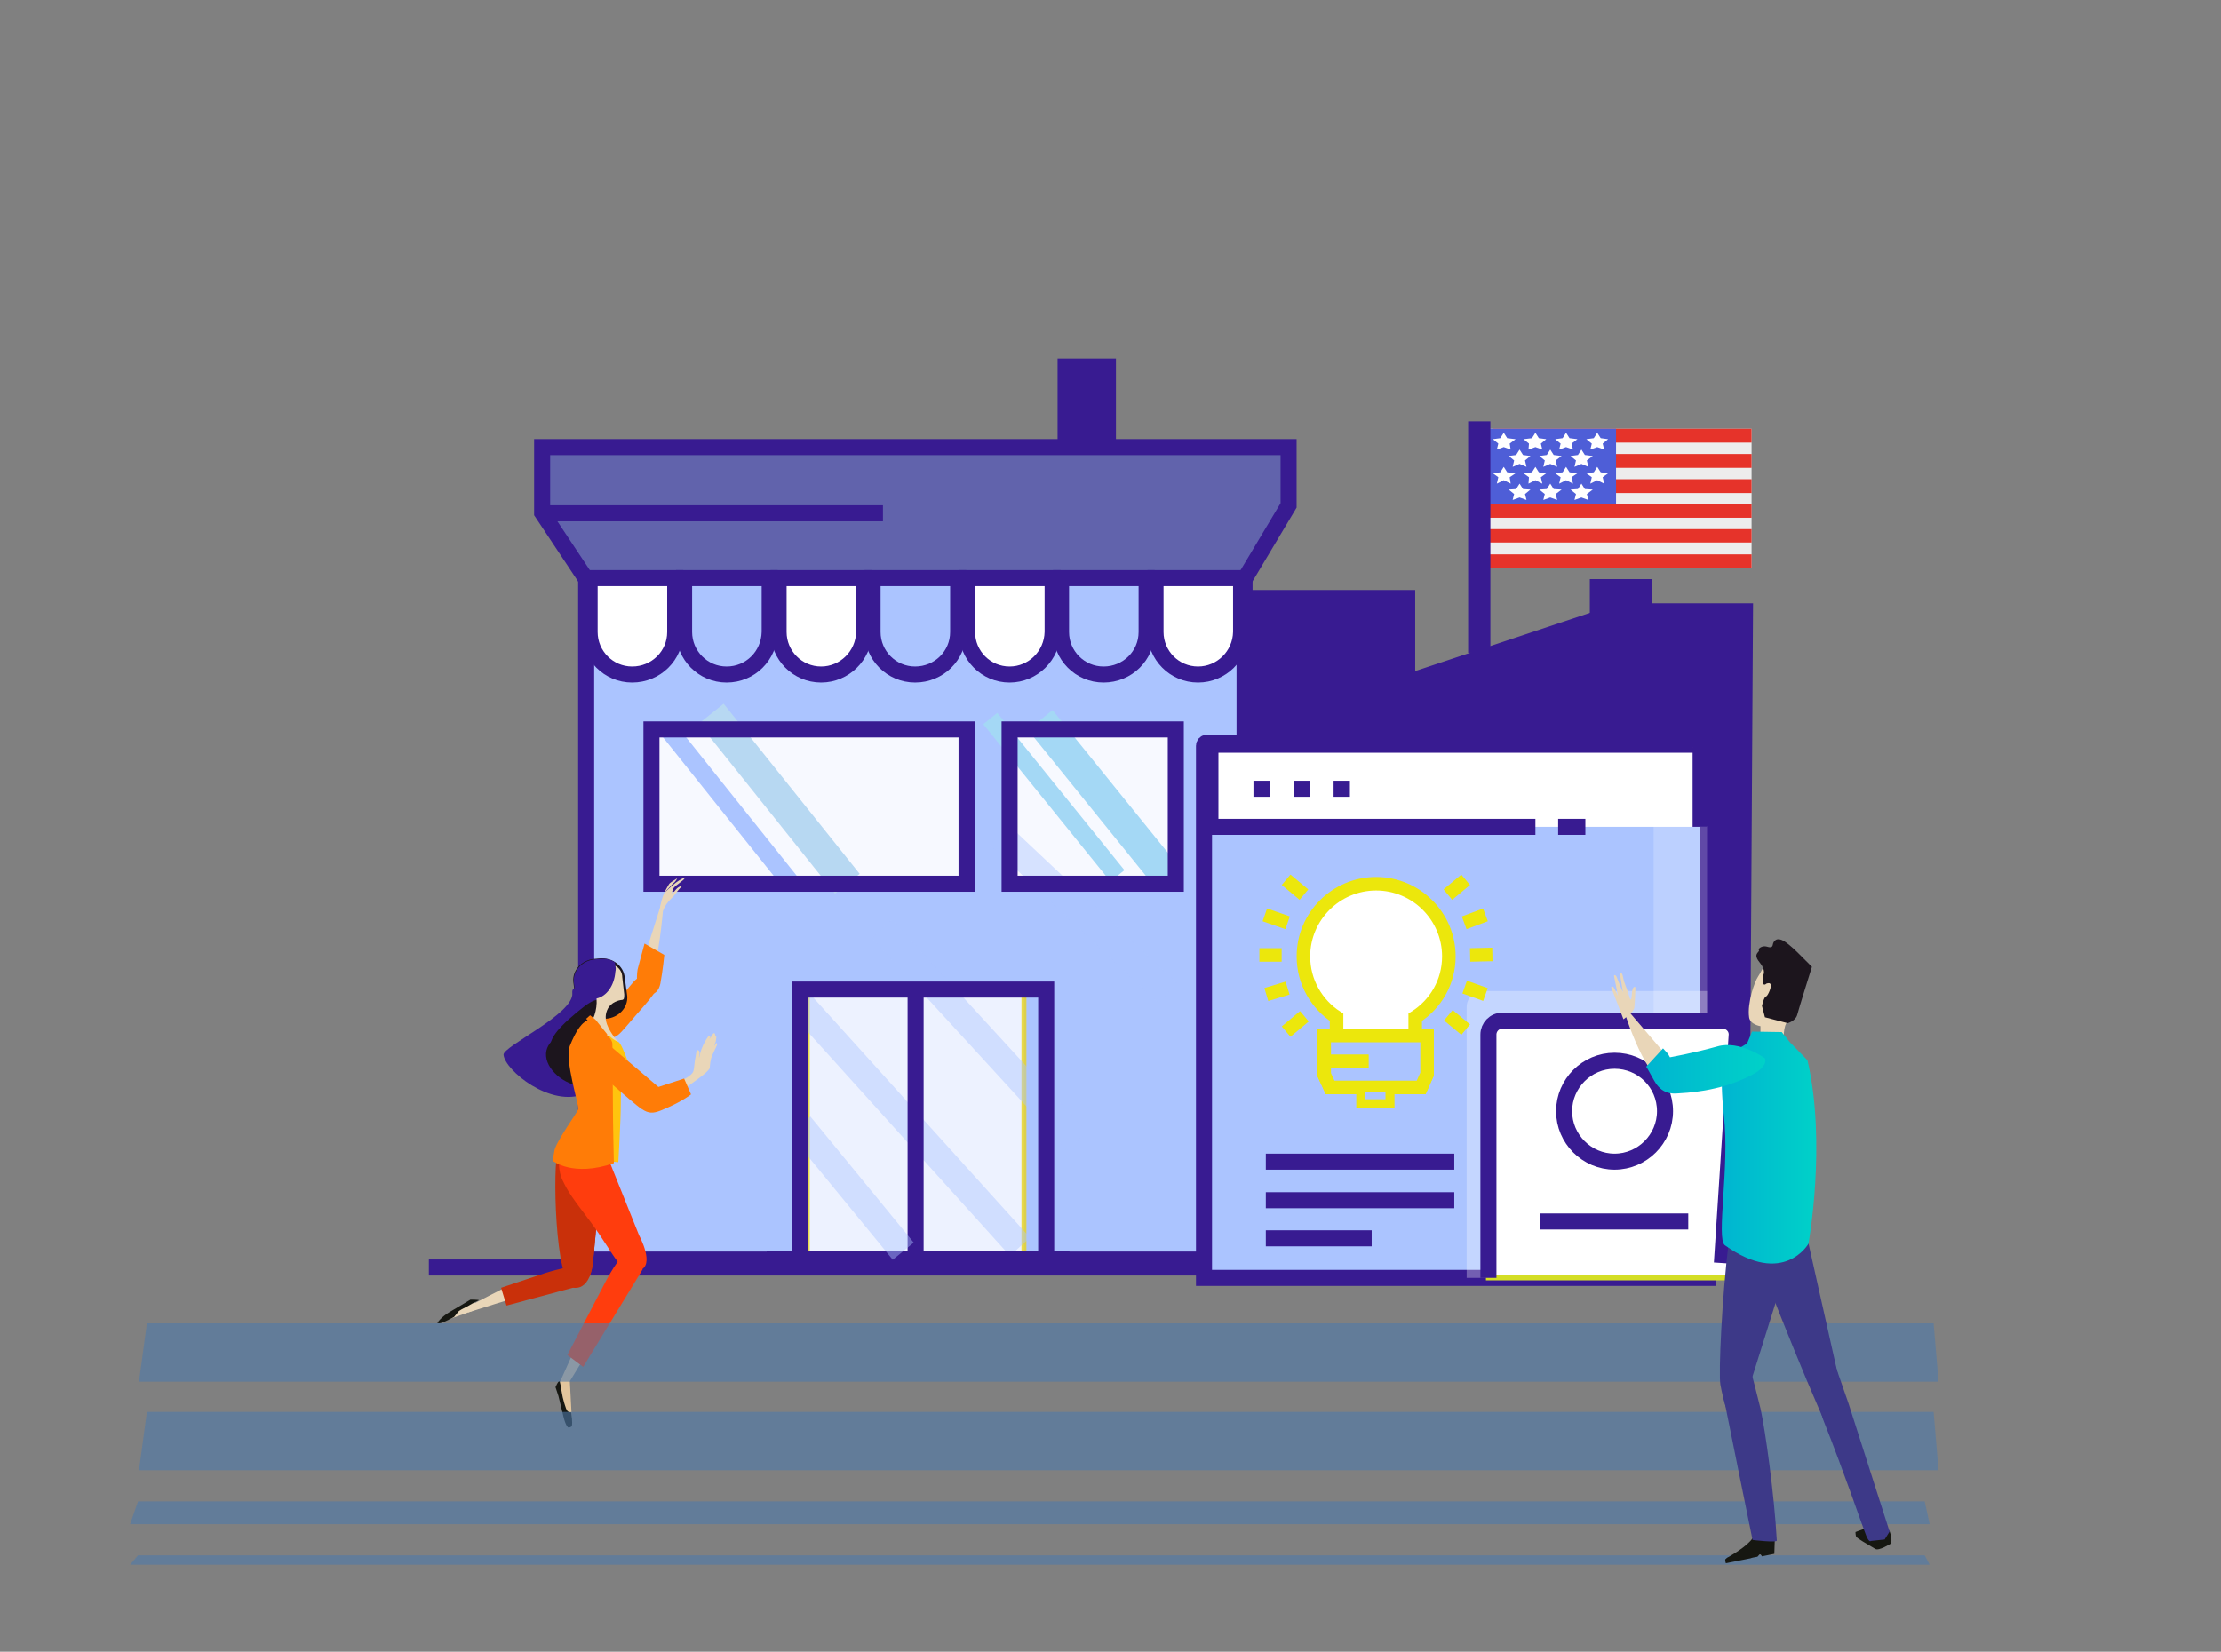 <?xml version="1.0" encoding="utf-8"?>
<!-- Generator: Adobe Illustrator 24.0.2, SVG Export Plug-In . SVG Version: 6.00 Build 0)  -->
<svg version="1.1" id="Capa_1" xmlns="http://www.w3.org/2000/svg" xmlns:xlink="http://www.w3.org/1999/xlink" x="0px" y="0px"
	 viewBox="0 0 449 334" style="enable-background:new 0 0 449 334;" xml:space="preserve">
<rect x="0" y="0" width="449" height="334" fill="#808080" stroke="none"/>
<style type="text/css">
	.st0{fill:#381B91;}
	.st1{fill:#FFFFFF;}
	.st2{fill:#ABC4FF;stroke:#381B91;stroke-width:3.242;stroke-miterlimit:10;}
	.st3{opacity:0.78;fill:#FFFFFF;stroke:#E9D31A;stroke-miterlimit:10;enable-background:new    ;}
	.st4{opacity:0.3;fill:#381B91;enable-background:new    ;}
	.st5{fill:#6163AC;}
	.st6{fill:none;stroke:#381B91;stroke-width:3.242;stroke-miterlimit:10;}
	.st7{opacity:0.2;fill:#FFFFFF;enable-background:new    ;}
	.st8{opacity:0.3;fill:#FFFFFF;enable-background:new    ;}
	.st9{fill:#FFFFFF;stroke:#D4DE25;stroke-miterlimit:10;}
	.st10{fill:#FFFFFF;stroke:#381B91;stroke-width:3.242;stroke-miterlimit:10;}
	.st11{opacity:0.9;fill:#FFFFFF;enable-background:new    ;}
	.st12{fill:#FFFFFF;stroke:#ECE70C;stroke-width:2.738;stroke-miterlimit:10;}
	.st13{fill:#ABC4FF;stroke:#ECE70C;stroke-width:2.738;stroke-miterlimit:10;}
	.st14{fill:#ABC4FF;stroke:#ECE70C;stroke-width:1.825;stroke-miterlimit:10;}
	.st15{fill:none;stroke:#ECE70C;stroke-width:2.738;stroke-miterlimit:10;}
	.st16{opacity:0.59;fill:#4E7BAC;enable-background:new    ;}
	.st17{fill:none;stroke:#B7D8F2;stroke-width:6.388;stroke-miterlimit:10;}
	.st18{fill:none;stroke:#ABC4FF;stroke-width:3.65;stroke-miterlimit:10;}
	.st19{opacity:0.44;fill:none;stroke:#ABC4FF;stroke-width:5.475;stroke-miterlimit:10;enable-background:new    ;}
	.st20{fill:none;stroke:#A4D8F5;stroke-width:6.388;stroke-miterlimit:10;}
	.st21{fill:none;stroke:#A4D8F5;stroke-width:3.65;stroke-miterlimit:10;}
	.st22{fill:#E9D6B8;}
	.st23{fill:#161711;}
	.st24{fill:#E2C59C;}
	.st25{fill:#C9300A;}
	.st26{fill:#FF3D0D;}
	.st27{fill:#FF7C07;}
	.st28{fill:#1C151D;}
	.st29{fill:#FFC40E;}
	.st30{fill:#3D3988;}
	.st31{fill:url(#SVGID_1_);}
	.st32{fill:url(#SVGID_2_);}
	.st33{fill:#FFFFFF;stroke:#381B91;stroke-miterlimit:10;}
	.st34{fill:none;}
	.st35{fill:#EDEDED;}
	.st36{fill:#E6332A;}
	.st37{fill:#4E5ED7;}
	.st38{fill:#381B91;stroke:#381B91;stroke-width:3;stroke-miterlimit:10;}
</style>
<polygon class="st0" points="354.4,122 332.3,122 332.3,127.6 327.2,127.6 327.2,122 286.1,135.7 286.1,119.3 225.6,119.3 
	225.6,72.5 213.8,72.5 213.8,99.5 197.6,99.5 197.6,91.7 139.5,91.7 139.3,103.6 130,103.6 130,118.3 123.2,118.3 123.2,124.6 
	119.2,124.6 119.2,253.6 353.6,253.6 "/>
<rect x="131.7" y="147.5" class="st1" width="63.7" height="31.2"/>
<rect x="204.1" y="147.5" class="st1" width="33.6" height="31.2"/>
<rect id="XMLID_99_" x="118.5" y="115.2" class="st2" width="133.1" height="139.5"/>
<rect id="XMLID_98_" x="163.2" y="200.1" class="st3" width="43.8" height="54.6"/>
<polygon id="XMLID_95_" class="st4" points="118.5,124.5 160.5,124.5 235.4,124.5 251.6,124.5 251.6,115.2 118.5,115.2 "/>
<polygon id="XMLID_94_" class="st5" points="109.6,90.4 109.6,103.7 118.5,117.1 161.8,117.1 232.8,117.1 251.6,117.1 260.5,102.2 
	260.5,90.4 "/>
<polyline id="XMLID_93_" class="st6" points="161.8,117.1 118.5,117.1 109.6,103.7 109.6,90.4 260.5,90.4 260.5,102.2 251.6,117.1 
	232.8,117.1 "/>
<line id="XMLID_92_" class="st6" x1="109.6" y1="103.8" x2="178.5" y2="103.8"/>
<line id="XMLID_54_" class="st6" x1="118.5" y1="233.4" x2="118.5" y2="254.4"/>
<line id="XMLID_50_" class="st6" x1="86.7" y1="256.3" x2="284.6" y2="256.3"/>
<line id="XMLID_47_" class="st6" x1="177.3" y1="117.1" x2="168.4" y2="117.1"/>
<g id="XMLID_23_">
	<path id="XMLID_46_" class="st2" d="M344.5,150.2H244c-0.4,0-0.6,0.3-0.6,0.6v107.6h101.8V150.8
		C345.1,150.4,344.9,150.2,344.5,150.2z"/>
	<path id="XMLID_45_" class="st7" d="M344.5,150.2h-10.8c0.4,0,0.6,0.3,0.6,0.6v107.6h10.8V150.8
		C345.1,150.4,344.9,150.2,344.5,150.2z"/>
	<path id="XMLID_43_" class="st1" d="M344.5,150.2H244c-0.4,0-0.6,0.4-0.6,0.8v16.2h101.8V151C345.1,150.5,344.9,150.2,344.5,150.2z
		"/>
	<path id="XMLID_42_" class="st6" d="M343.8,167.2v-16c0-0.3-0.3-0.6-0.6-0.6h-97.9c-0.3,0-0.6,0.3-0.6,0.6v16h65.7"/>
	<line id="XMLID_41_" class="st6" x1="253.4" y1="159.5" x2="256.7" y2="159.5"/>
	<line id="XMLID_39_" class="st6" x1="261.5" y1="159.5" x2="264.8" y2="159.5"/>
	<line id="XMLID_38_" class="st6" x1="269.6" y1="159.5" x2="272.9" y2="159.5"/>
	<line id="XMLID_37_" class="st6" x1="315" y1="167.2" x2="320.5" y2="167.2"/>
	<line id="XMLID_31_" class="st6" x1="255.9" y1="234.9" x2="294" y2="234.9"/>
	<line id="XMLID_30_" class="st6" x1="255.9" y1="242.7" x2="294" y2="242.7"/>
	<line id="XMLID_29_" class="st6" x1="255.9" y1="250.4" x2="277.3" y2="250.4"/>
	<path id="XMLID_28_" class="st8" d="M345.1,258.4v-58h-45.4c-1.8,0-3.2,1.5-3.2,3.2v54.8H345.1z"/>
	<path id="XMLID_27_" class="st9" d="M348.3,206.4h-44.6c-1.5,0-2.8,1.2-2.8,2.8v49.2H351v-49.2C351,207.7,349.8,206.4,348.3,206.4z
		"/>
	<path id="XMLID_26_" class="st6" d="M300.9,258.4v-49.2c0-1.5,1.2-2.8,2.8-2.8h44.6c1.5,0,2.8,1.2,2.8,2.8l-3,46.2"/>
	<line id="XMLID_25_" class="st6" x1="311.4" y1="247" x2="341.3" y2="247"/>
	<path id="XMLID_24_" class="st10" d="M336.6,224.7c0,5.6-4.6,10.2-10.2,10.2s-10.2-4.6-10.2-10.2s4.6-10.2,10.2-10.2
		S336.6,219,336.6,224.7z"/>
</g>
<rect x="131.7" y="147.5" class="st11" width="63.7" height="31.2"/>
<rect x="204.1" y="147.5" class="st11" width="33.6" height="31.2"/>
<g>
	<path id="XMLID_650_" class="st12" d="M292.9,193.4c0-8.1-6.6-14.7-14.7-14.7s-14.7,6.6-14.7,14.7c0,5.2,2.7,9.7,6.7,12.3v3.7h15.9
		v-3.7C290.2,203.1,292.9,198.6,292.9,193.4z"/>
	<polygon id="XMLID_648_" class="st12" points="287.3,219.9 268.9,219.9 267.7,217.3 267.7,209.4 288.5,209.4 288.5,217.2 	"/>
	<polygon id="XMLID_592_" class="st13" points="287.3,219.9 268.9,219.9 267.7,217.3 267.7,209.4 288.5,209.4 288.5,217.2 	"/>
	<rect id="XMLID_518_" x="275.1" y="219.9" class="st14" width="5.9" height="3.3"/>
	<line id="XMLID_517_" class="st15" x1="267.7" y1="214.6" x2="276.7" y2="214.6"/>
	<line id="XMLID_408_" class="st15" x1="259.1" y1="193.1" x2="254.6" y2="193.1"/>
	<line id="XMLID_406_" class="st15" x1="260.3" y1="186.6" x2="255.7" y2="185"/>
	<line id="XMLID_409_" class="st15" x1="263.6" y1="180.9" x2="260" y2="177.9"/>
	<line id="XMLID_414_" class="st15" x1="292.7" y1="180.9" x2="296.3" y2="177.9"/>
	<line id="XMLID_18_" class="st15" x1="296" y1="186.6" x2="300.3" y2="185"/>
	<line id="XMLID_17_" class="st15" x1="297.2" y1="193.1" x2="301.7" y2="193"/>
	<line id="XMLID_417_" class="st15" x1="296.1" y1="199.6" x2="300.3" y2="201.1"/>
	<line id="XMLID_418_" class="st15" x1="292.8" y1="205.3" x2="296.3" y2="208.2"/>
	<line id="XMLID_430_" class="st15" x1="263.7" y1="205.5" x2="260" y2="208.6"/>
	<line id="XMLID_431_" class="st15" x1="260.3" y1="199.8" x2="256" y2="201.1"/>
</g>
<polygon class="st16" points="389.1,314.5 27.9,314.5 26.3,316.4 390.1,316.4 "/>
<g>
	<path class="st10" d="M127.8,136.4L127.8,136.4c-4.8,0-8.6-3.9-8.6-8.6v-10.9h17.3v10.9C136.5,132.6,132.6,136.4,127.8,136.4z"/>
	<path class="st2" d="M146.9,136.4L146.9,136.4c-4.8,0-8.6-3.9-8.6-8.6v-10.9h17.3v10.9C155.5,132.6,151.7,136.4,146.9,136.4z"/>
	<path class="st10" d="M166,136.4L166,136.4c-4.8,0-8.6-3.9-8.6-8.6v-10.9h17.3v10.9C174.6,132.6,170.7,136.4,166,136.4z"/>
	<path class="st2" d="M185,136.4L185,136.4c-4.8,0-8.6-3.9-8.6-8.6v-10.9h17.3v10.9C193.7,132.6,189.8,136.4,185,136.4z"/>
	<path class="st10" d="M204.1,136.4L204.1,136.4c-4.8,0-8.6-3.9-8.6-8.6v-10.9h17.3v10.9C212.7,132.6,208.8,136.4,204.1,136.4z"/>
	<path class="st2" d="M223.1,136.4L223.1,136.4c-4.8,0-8.6-3.9-8.6-8.6v-10.9h17.3v10.9C231.8,132.6,227.9,136.4,223.1,136.4z"/>
	<path class="st10" d="M242.2,136.4L242.2,136.4c-4.8,0-8.6-3.9-8.6-8.6v-10.9h17.3v10.9C250.8,132.6,246.9,136.4,242.2,136.4z"/>
</g>
<line class="st17" x1="143.8" y1="144.3" x2="171.3" y2="178.7"/>
<line class="st18" x1="132.3" y1="144" x2="161.7" y2="180.8"/>
<line class="st19" x1="178.3" y1="187.8" x2="217.7" y2="230.8"/>
<line class="st19" x1="161.7" y1="202.8" x2="206.2" y2="252.1"/>
<g>
	<line class="st20" x1="210.3" y1="145.6" x2="236" y2="177.4"/>
	<line class="st21" x1="200.2" y1="145.3" x2="225.9" y2="177.1"/>
</g>
<rect x="131.7" y="147.5" class="st6" width="63.7" height="31.2"/>
<g>
	<path class="st0" d="M272.9,122.6c0,1.6,1.4,3,3,2.9c1.6,0,3-1.4,2.9-3"/>
	<path class="st0" d="M272.2,40"/>
</g>
<line id="XMLID_91_" class="st6" x1="185.1" y1="201.5" x2="185.1" y2="254.7"/>
<rect x="155" y="253" class="st0" width="61.2" height="4.6"/>
<rect x="321.4" y="117.1" class="st0" width="12.6" height="13"/>
<g>
	<path class="st22" d="M94.6,265.4c0,0,11.4-3.6,11.1-3.4c-0.3,0.1-2.9-2-2.9-2l-7.2,3.7L94.6,265.4z"/>
	<polygon class="st22" points="97.7,264.1 95.4,263.2 91.6,265.3 89.8,267.1 95.2,265.2 	"/>
	<path class="st23" d="M95.1,262.8c0,0-3.3,2-4.2,2.5c-1.7,1-2.5,2.2-2.5,2.2s0.2,0.1,0.4,0.1c0.7,0,3-1.3,3-1.3s0.6-0.7,0.8-1
		c0.2-0.3,1-0.7,2-1.2c1.1-0.7,2.2-1.1,2.2-1.2C96.7,262.8,95.1,262.8,95.1,262.8z"/>
	<polygon class="st24" points="117.9,269 113,279.9 114.3,285.3 115.6,286.8 115.2,279.3 119.9,271.6 	"/>
	<path class="st23" d="M112.3,280.5l0.6,1.8l0.9,3.7c0,0,0.4,2,1,2.6c0.2,0.2,0.7-0.1,0.8-0.2c0.2-0.7-0.1-2.8-0.1-2.8
		s-0.6,0-0.8-0.3c-0.3-0.2-1-2.8-1.1-3.6c-0.2-1.3-0.4-2.4-0.5-2.4C112.9,279.1,112.3,280.5,112.3,280.5z"/>
	<path class="st25" d="M110.3,257.4l-9,3l1.1,3.6l14.9-4c0,0,2.8-2.1,0.8-3.7C116.9,255.3,110.3,257.4,110.3,257.4z"/>
	<path class="st25" d="M119.9,255l1.4-14.8c0,0,2.4-7.7,0.9-8c-2.1-0.4-8.8-0.5-9.4,0.6c-1.1,2.2-0.7,27,3.2,27.6
		C119.6,260.8,119.9,255,119.9,255z"/>
	<path class="st25" d="M119.9,255l1.4-14.8c0,0,2.4-7.7,0.9-8c-0.2,0-0.6,6.5-0.8,6.5c-2.4,2-5,6.9-5.4,7.6c-0.8,2,0.5,6.9,3.1,11.9
		C119.8,256.8,119.9,255,119.9,255z"/>
	<path class="st26" d="M122.3,259.4l-7.6,14.6l3.2,2.4l12-19.7c0,0-0.2-3.5-2.9-3.4C125.4,253.3,122.3,259.4,122.3,259.4z"/>
	<path class="st26" d="M129.2,249.8l-6.3-15.7c0,0-3.9-2.7-5.4-2.8c-5.7-0.6-4.7,5.5-3.8,7.3c1.1,2.3,1.6,3.1,5.7,8.5
		c5.3,7.2,6,10.9,9.8,9.8C132.6,256,129.2,249.8,129.2,249.8z"/>
	<g>
		<path class="st22" d="M130.5,198.8c0,0,1,0.2,2.2-5c1.1-5.2,1.6-13,1.6-13l-3.7,11.7C130.5,192.5,129.3,197,130.5,198.8z"/>
		<path class="st22" d="M133.8,184.9c0.6-2.4,2.1-3.2,2.7-4.1c0.6-0.9,1.5-1.7,1.4-1.7c-1.2,0.3-1.4,1.1-1.8,1.4
			c-0.4,0.3-0.3,0.2-0.1-0.6c0.1-0.5,1.2-1.2,1.8-1.7c0.6-0.4,0.7-0.8,0.7-0.8s-1,0.4-1.9,1.1c-1.1,0.8-2.1,1.9-2.3,2.1
			c-0.3,0.5-0.8,2.1-0.9,3.3C133.1,185.2,133.3,186.7,133.8,184.9z"/>
		<path class="st22" d="M134.2,180.7c0,0,0.9-1.8,1.2-2.1c0.2-0.2,1.5-1,1.5-1s-0.3,0.7-0.8,1C135.7,179,134.2,180.7,134.2,180.7z"
			/>
	</g>
	<path class="st27" d="M128.9,196c0,0-0.9,4.8,1.9,5.1c1.6,0.2,2.4-0.8,2.7-2.2c0.5-2.7,0.8-5.8,0.8-5.8l-4-2.3L128.9,196z"/>
	<path class="st27" d="M127.6,199.1l-7,8.3c0,0-1.3,2.7-0.5,3.3c1.1,1,2.9-0.2,3.6-0.7c1.6-0.9,1-0.2,5.1-5c3.8-4.3,5.4-6.1,3.3-7.8
		C130.2,195.7,127.6,199.1,127.6,199.1z"/>
	<path class="st28" d="M126.8,201.4c0.2,2.3-1.7,4.4-4.3,4.6l-1.4-2c-2.5,0.2-4.8-1.5-5-3.9l-0.2-1.6c-0.2-2.3,1.7-4.4,4.3-4.6
		l1.1-0.1c2.5-0.2,4.8,1.5,5,3.9L126.8,201.4z"/>
	<path class="st0" d="M116.2,200.2l-0.2-1.6c-0.2-2.3,1.7-4.4,4.3-4.6l1.1-0.1c1-0.1,2.1,0.1,2.9,0.7c0.2,0.9,0.2,1.9,0.1,2.9
		c-0.5,3.2-2.5,5.7-5,6.4C117.6,203.4,116.3,201.9,116.2,200.2z"/>
	<path class="st0" d="M122.4,205.9c-0.3-3.1-7-8.2-6.7-5.1c0.4,4.2-14.1,10.8-13.9,12.5c0.3,3.2,9.6,10.7,16.3,7.9
		c3.3-1.3,5.5-4.4,5.1-7.6c-0.2-1.5-0.9-2.9-2.1-3.8C122.1,208.8,122.6,207.4,122.4,205.9z"/>
	<path class="st28" d="M124.2,213.3c0.3,3.2-2.3,6-5.8,6.3s-7.7-2.8-8-6s3.4-5.2,6.9-5.4C120.9,207.7,124,210.1,124.2,213.3z"/>
	<path class="st28" d="M116.5,204.8c2.1-1.7,4.1-3.4,5.2-2.2c1.1,1.3,0.3,3.6-1.9,5.3c-2.2,1.6-4.5,7.5-5.6,6.2
		C113.2,212.8,107.1,212.6,116.5,204.8z"/>
	<path class="st22" d="M124.4,195.3c0.1,0.4,0.1,0.8,0,1.2c-0.2,2.8-1.8,5-3.8,5.4c0.1,1.2-0.1,2.4-0.4,3.3
		c-0.3,1.1-1.6,2.4-1.6,2.4c-0.2,2,7.2,4.2,7,3.9s-2.2-2.4-2.9-4.4c-0.5-1.4-0.2-2.6,0.4-3.5c1-1.3,2.6-1.4,2.6-1.4
		c0.2,0,0.3-0.1,0.4-0.2c0.1-0.3,0.1-0.6,0.1-0.9l-0.4-3.5C125.8,196.6,125.2,195.7,124.4,195.3z"/>
	<path class="st29" d="M122.8,234.8l2.2,0.2c0,0,0.5-8.4,0.5-11.8c0-3.4,0.3-4.5,0.7-5.5c0.4-1,1.1-2.1,0.6-3.4
		c-0.5-1.3-1.3-3.4-1.8-3.6c-0.7-0.3-1.5-0.8-1.9-1.4C122.9,208.8,122.8,234.8,122.8,234.8z"/>
	<path class="st27" d="M124.1,235.2c0,0-0.2-8.3-0.2-12.5s-0.1-10.6-0.1-11.6s-1.4-2.1-1.4-2.1s-2.7-2.8-3.1-2.8
		c-1.6,0.2-2.9,2.3-4.1,5.3c-1.1,2.9,1.9,12,1.7,12.8c-0.2,0.7-4.4,6.4-4.8,8.3c-0.3,1.8-0.4,2.1-0.4,2.1S115.8,238.1,124.1,235.2z"
		/>
	<polygon class="st27" points="119.3,205.3 120.4,206.2 122.8,209.2 121.4,209.4 118.5,206 	"/>
	<path class="st22" d="M135.4,219.5c0,0,4.6-1.6,4.8-3c0.1-0.4,0.1-0.4,0.2-1.4c0.1-1,0.2-1.1,0.3-1.9c0.1-0.8,0.2-0.9,0.2-0.9
		s0.5,0.1,0.5,0.4c0.1,0.3-0.1,0.9-0.1,1.1c0.1,0.2,0.1-0.5,0.5-1.6s1-2.1,1.3-2.5c0.2-0.3,0.2-0.3,0.2-0.3c0.2,0,0.3,0.1,0.3,0.2
		c0,0.1-0.2,0.5-0.2,0.5c0.1-0.1,0.6-0.7,0.6-0.8s0.2-0.3,0.2-0.3c0.2-0.2,0.4,0,0.4,0.4c0,0,0.2,0.1,0.2,0.2v0.1c0,0,0,0.1,0,0.2
		c0,0.2-0.1,0.5-0.1,0.7c0,0.1-0.4,0.9-0.3,0.9l0.4-0.6c0.1,0,0.2,0.2,0.2,0.3c-0.1,0.2-0.2,0.5-0.6,1.3c-0.4,0.9-0.6,1.1-0.8,2.3
		c-0.2,1.1,0.1,1.1-0.5,1.7c-0.7,0.9-5,3.8-5.7,4.3C136.7,221.9,135.4,219.5,135.4,219.5z"/>
	<path class="st27" d="M133.1,219.8l-10.1-8.6c0,0-3.3-2.4-4.3-0.3c-0.8,1.8-0.6,2.8-0.6,2.8s1.8,2.3,7.3,7s5.5,5.1,9.5,3.3
		c3.2-1.4,4.8-2.7,4.8-2.7l-1.4-3.2L133.1,219.8z"/>
</g>
<polygon class="st16" points="389.1,303.6 27.9,303.6 26.3,308.2 390.1,308.2 "/>
<polygon class="st16" points="390.9,285.5 29.7,285.5 28.1,297.3 391.9,297.3 "/>
<polygon class="st16" points="390.9,267.6 29.7,267.6 28.1,279.4 391.9,279.4 "/>
<line class="st19" x1="202" y1="168.8" x2="236" y2="200.8"/>
<g>
	<path class="st23" d="M375.3,310.8c-0.2-0.2-0.2-1-0.2-1s3.2-1.3,4.3-1.2c0.3,0,0.8,0.1,1.3,0.4c0.1,0,0.2,0.3,0.4,0.4
		c0.1,0.1,0.2-0.1,0.3-0.1c0.3,0.1,0.6,0.3,0.6,0.3c0.6,1.7,0.3,2.5,0.3,2.5s-2.5,1.6-3.2,1.1C377.1,312,375.8,311.3,375.3,310.8z"
		/>
	<path class="st23" d="M358.8,311.1l-0.1,3.1l-2.5,0.5c0,0-0.2-0.4-0.4-0.4c-0.2,0-0.4,0.5-0.6,0.5c-0.6,0.1-1.1,0.2-1.3,0.3
		c-0.5,0.1-5,1-5,1s-0.2-0.6-0.1-0.8c0.1-0.1,0.4-0.4,0.7-0.5c1.2-0.7,4.7-2.8,5.1-4.4C355.3,308.3,358.8,311.1,358.8,311.1z"/>
	<path class="st22" d="M355.9,211.2v-3.7c0,0-2.1-0.3-2.3-1.8c-0.4-2.9,1.1-7.2,1.8-8.2c2-3.1,3.6-9.1,9.4-2.5
		c2.2,2.5-3.2,10.5-3.9,12.4c-0.6,1.9-0.1,4.3-0.1,4.3l-1.8,1L355.9,211.2z"/>
	<path class="st30" d="M369.7,272.3c0,0-3.5,8.8-1,15.1c4.4,11.1,7.2,19.6,8.6,23.2c0.6,1.4,0.9,1,0.9,1l2.8-0.3l1-1.6l-8.3-25.9
		L369.7,272.3z"/>
	<path class="st22" d="M336.6,213.1l-8.8-10.3c0,0,4.5,15.3,8.8,15.9C340.9,219.4,336.6,213.1,336.6,213.1z"/>
	<path class="st30" d="M354.6,252.4c0,0,9.6,25.2,15.9,38.7c3.7,7.9,3.1-4,3.1-4l-10.2-45.5l-13.1,1.2
		C350.3,242.8,351.9,244.7,354.6,252.4z"/>
	<path class="st30" d="M363.2,249.8c0,0-10.3,33.2-11,35c-2.3,6-4-2.6-4.4-4.8s0.3-17.8,1.7-29c1.4-11.2,1.4-11.2,1.4-11.2
		L363.2,249.8z"/>
	<path class="st30" d="M353.1,274c0,0,1.3,4.7,2.8,10.8c1,4.5,2.8,17.5,3.3,26.7c0.1,0.5-4.9-0.1-4.9-0.1s-5.1-25-6.2-30.6
		C347,275.1,349.7,270.4,353.1,274z"/>
	
		<linearGradient id="SVGID_1_" gradientUnits="userSpaceOnUse" x1="348.078" y1="664.051" x2="367.216" y2="664.051" gradientTransform="matrix(1 0 0 1 0 -432)">
		<stop  offset="0" style="stop-color:#00B5D1"/>
		<stop  offset="1" style="stop-color:#00D1C8"/>
	</linearGradient>
	<path class="st31" d="M365.4,214.4l-3.6-3.7l-1.6-2l-6-0.1l-1,2.4l-4.6,2.8c0,0-1.1,2.5-0.1,11.8c1.2,10.3-1.6,24.9,0.2,26.2
		c11.9,8.5,16.9-0.3,16.9-0.3S369.3,231.2,365.4,214.4z"/>
	
		<linearGradient id="SVGID_2_" gradientUnits="userSpaceOnUse" x1="332.764" y1="648.226" x2="356.908" y2="648.226" gradientTransform="matrix(1 0 0 1 0 -432)">
		<stop  offset="0" style="stop-color:#00B5D1"/>
		<stop  offset="1" style="stop-color:#00D1C8"/>
	</linearGradient>
	<path class="st32" d="M356.8,214c0,0,0.9,1.6-2.9,3.5c-6.4,3.3-13.3,3.5-14.7,3.6c-1.3,0.1-3.3,0.1-4.8-2.6
		c-1.2-2.2-1.6-2.8-1.6-2.8l3.4-3.7l1,1.1l0.4,0.7c0,0,5-0.9,9.6-2.2C351.7,210.3,356.8,214,356.8,214z"/>
	<path class="st28" d="M357.1,198.9c0,0,0.9-0.4,0.9,0.4c0,0.7-0.7,2.2-1,2.2c-0.4,0.1-0.8,1.9-0.8,1.9l0.6,2.3l4.6,1.2
		c0,0,1.5-0.4,1.9-1.6c0.3-1.2,3-9.8,3-9.8l-2.9-2.9c0,0-1.5-1.5-2.6-2.2c-1.7-1.1-2.3,0-2.4,0.6c-0.1,0.7-0.6,0.6-1.3,0.4
		c-0.7-0.2-1.8,0.3-1.5,0.8c0.1,0.2-0.7,0.6-0.5,1.3c0.2,1,1.6,1.7,1.5,3.3C356.3,197.5,356.1,199.8,357.1,198.9z"/>
	<path class="st22" d="M328.6,205.8c0,0,1.8-1.3,1.8-2.1c0.1-0.7,0.2-3.4,0.2-3.4v-0.7c0,0-0.6-0.4-0.7,1.4
		c-0.1,1.8-0.4,0.9-0.4,0.9l-0.5-1.6l-0.7-1.9l-0.2-0.9c0,0-0.1-0.5-0.2-0.6c-0.3-0.3-0.4,0.1-0.4,0.1l0.6,3.7l-1.3-3.2
		c0,0-0.2-0.4-0.4-0.3s-0.1,0.2-0.1,0.2l0.8,4l-0.8-1.6c0,0-0.2-0.4-0.4-0.3c-0.2,0.1-0.2,0.1-0.2,0.1l2.5,6.5L328.6,205.8z"/>
</g>
<line class="st19" x1="161.7" y1="227.5" x2="182.6" y2="253"/>
<polyline id="XMLID_97_" class="st6" points="161.7,254.7 161.7,200.1 211.5,200.1 211.5,254.7 "/>
<rect x="204.1" y="147.5" class="st6" width="33.6" height="31.2"/>
<path class="st33" d="M386.8,145"/>
<path class="st33" d="M62.3,145"/>
<g>
	<g>
		<line class="st34" x1="322" y1="118.7" x2="322" y2="90.5"/>
		<g>
			<line class="st34" x1="322" y1="118.7" x2="322" y2="116"/>
			<line class="st34" x1="322" y1="113.6" x2="322" y2="110.9"/>
			<line class="st34" x1="322" y1="108.5" x2="322" y2="105.8"/>
			<line class="st34" x1="322" y1="103.4" x2="322" y2="100.7"/>
			<line class="st34" x1="322" y1="98.4" x2="322" y2="95.6"/>
			<line class="st34" x1="322" y1="93.2" x2="322" y2="90.5"/>
		</g>
	</g>
	<rect x="300.3" y="86.7" class="st35" width="53.8" height="28.2"/>
	<g>
		<rect x="300.3" y="112.1" class="st36" width="53.8" height="2.7"/>
		<rect x="300.3" y="107" class="st36" width="53.8" height="2.7"/>
		<rect x="300.3" y="102" class="st36" width="53.8" height="2.7"/>
		<rect x="301.9" y="96.9" class="st36" width="52.2" height="2.8"/>
		<rect x="301.9" y="91.8" class="st36" width="52.2" height="2.8"/>
		<rect x="301.9" y="86.7" class="st36" width="52.2" height="2.8"/>
	</g>
	<rect x="300.3" y="86.7" class="st37" width="26.4" height="15.3"/>
	<g>
		<g>
			<polygon class="st1" points="307.2,90.9 307.9,92 309.4,92.2 308.3,93.1 308.6,94.4 307.2,93.8 305.8,94.4 306.1,93.1 305,92.2 
				306.5,92 			"/>
			<polygon class="st1" points="313.4,90.9 314.1,92 315.7,92.2 314.5,93.1 314.8,94.4 313.4,93.8 312,94.4 312.3,93.1 311.2,92.2 
				312.7,92 			"/>
			<polygon class="st1" points="319.7,90.9 320.4,92 322,92.2 320.8,93.1 321.1,94.4 319.7,93.8 318.3,94.4 318.6,93.1 317.5,92.2 
				319,92 			"/>
		</g>
		<g>
			<polygon class="st1" points="304,87.5 304.7,88.6 306.4,88.8 305.2,89.7 305.4,90.9 304,90.4 302.6,90.9 302.9,89.7 301.8,88.8 
				303.3,88.6 			"/>
			<polygon class="st1" points="310.4,87.5 311.1,88.6 312.6,88.8 311.5,89.7 311.8,90.9 310.4,90.4 309,90.9 309.1,89.7 308,88.8 
				309.7,88.6 			"/>
			<polygon class="st1" points="316.6,87.5 317.3,88.6 318.9,88.8 317.7,89.7 318,90.9 316.6,90.4 315.2,90.9 315.5,89.7 
				314.4,88.8 315.9,88.6 			"/>
			<polygon class="st1" points="322.9,87.5 323.6,88.6 325.1,88.8 324,89.7 324.3,90.9 322.9,90.4 321.5,90.9 321.8,89.7 
				320.7,88.8 322.2,88.6 			"/>
		</g>
		<g>
			<polygon class="st1" points="307.2,97.8 307.9,98.9 309.4,99 308.3,99.9 308.6,101.1 307.2,100.6 305.8,101.1 306.1,99.9 305,99 
				306.5,98.9 			"/>
			<polygon class="st1" points="313.4,97.8 314.1,98.9 315.7,99 314.5,99.9 314.8,101.1 313.4,100.6 312,101.1 312.3,99.9 311.2,99 
				312.7,98.9 			"/>
			<polygon class="st1" points="319.7,97.8 320.4,98.9 322,99 320.8,99.9 321.1,101.1 319.7,100.6 318.3,101.1 318.6,99.9 317.5,99 
				319,98.9 			"/>
		</g>
		<g>
			<polygon class="st1" points="304,94.4 304.7,95.5 306.4,95.7 305.2,96.5 305.4,97.8 304,97.1 302.6,97.8 302.9,96.5 301.8,95.7 
				303.3,95.5 			"/>
			<polygon class="st1" points="310.4,94.4 311.1,95.5 312.6,95.7 311.5,96.5 311.8,97.8 310.4,97.1 309,97.8 309.1,96.5 308,95.7 
				309.7,95.5 			"/>
			<polygon class="st1" points="316.6,94.4 317.3,95.5 318.9,95.7 317.7,96.5 318,97.8 316.6,97.1 315.2,97.8 315.5,96.5 
				314.4,95.7 315.9,95.5 			"/>
			<polygon class="st1" points="322.9,94.4 323.6,95.5 325.1,95.7 324,96.5 324.3,97.8 322.9,97.1 321.5,97.8 321.8,96.5 
				320.7,95.7 322.2,95.5 			"/>
		</g>
	</g>
	<rect x="298.3" y="86.7" class="st38" width="1.5" height="43.8"/>
	<polygon class="st0" points="297.4,99.2 300.5,85.6 300.5,87.7 297.4,101.4 	"/>
</g>
</svg>
